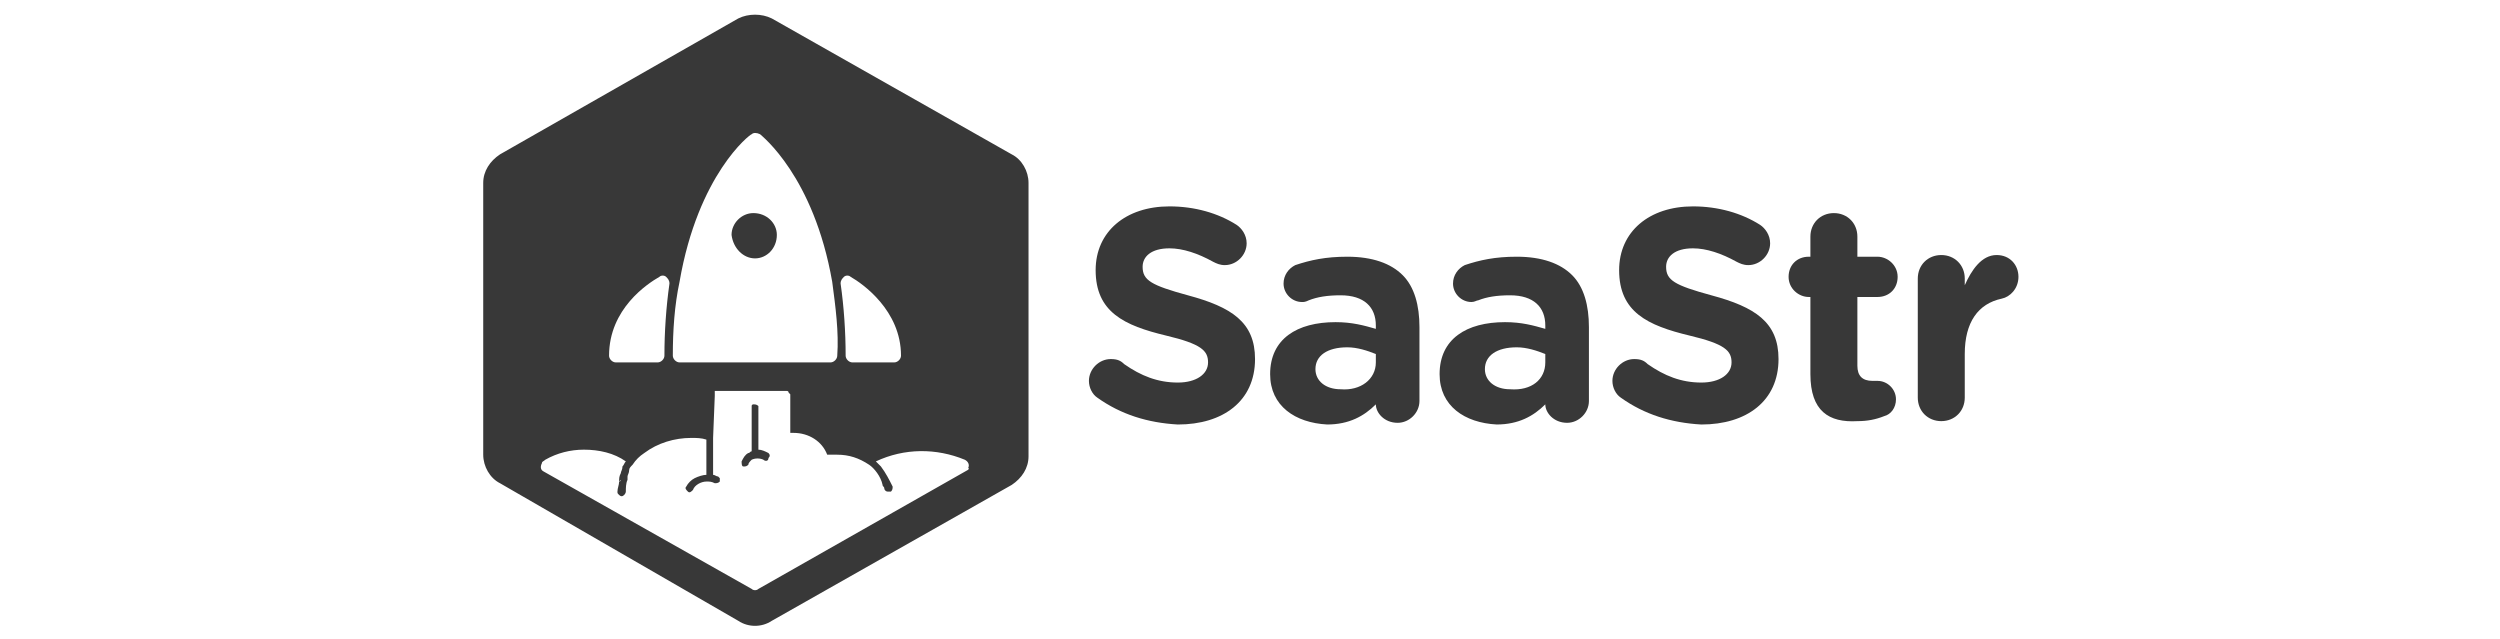 <?xml version="1.0" encoding="utf-8"?>
<!-- Generator: Adobe Illustrator 23.1.1, SVG Export Plug-In . SVG Version: 6.00 Build 0)  -->
<svg version="1.1" id="Layer_1" xmlns="http://www.w3.org/2000/svg" xmlns:xlink="http://www.w3.org/1999/xlink" x="0px" y="0px"
	 viewBox="0 0 149 38.1" style="enable-background:new 0 0 149 38.1;" xml:space="preserve">
<style type="text/css">
	.st0{fill:#383838;}
	.st1{fill-rule:evenodd;clip-rule:evenodd;fill:#383838;}
</style>
<g>
	<g>
		<path class="st0" d="M65.4,23.7c-0.3-0.2-0.5-0.6-0.5-1c0-0.7,0.6-1.3,1.3-1.3c0.4,0,0.6,0.1,0.8,0.3c1,0.7,2,1.1,3.2,1.1
			c1.1,0,1.8-0.5,1.8-1.2v0c0-0.7-0.4-1.1-2.5-1.6c-2.5-0.6-4.2-1.4-4.2-3.9v0c0-2.3,1.8-3.8,4.4-3.8c1.5,0,2.9,0.4,4,1.1
			c0.3,0.2,0.6,0.6,0.6,1.1c0,0.7-0.6,1.3-1.3,1.3c-0.3,0-0.5-0.1-0.7-0.2c-0.9-0.5-1.8-0.8-2.6-0.8c-1.1,0-1.6,0.5-1.6,1.1v0
			c0,0.8,0.5,1.1,2.7,1.7c2.6,0.7,4,1.6,4,3.8v0c0,2.5-1.9,3.9-4.6,3.9C68.4,25.2,66.8,24.7,65.4,23.7z"/>
		<path class="st0" d="M75.7,22.3L75.7,22.3c0-2.1,1.6-3.1,3.9-3.1c1,0,1.7,0.2,2.4,0.4v-0.2c0-1.1-0.7-1.8-2.1-1.8
			c-0.8,0-1.4,0.1-1.9,0.3c-0.2,0.1-0.3,0.1-0.4,0.1c-0.6,0-1.1-0.5-1.1-1.1c0-0.5,0.3-0.9,0.7-1.1c0.9-0.3,1.8-0.5,3.1-0.5
			c1.5,0,2.6,0.4,3.3,1.1c0.7,0.7,1,1.8,1,3.1v4.4c0,0.7-0.6,1.3-1.3,1.3c-0.8,0-1.3-0.6-1.3-1.1v0c-0.7,0.7-1.6,1.2-2.9,1.2
			C77.2,25.2,75.7,24.2,75.7,22.3z M82,21.6v-0.5c-0.5-0.2-1.1-0.4-1.7-0.4c-1.2,0-1.9,0.5-1.9,1.3v0c0,0.7,0.6,1.2,1.5,1.2
			C81.1,23.3,82,22.6,82,21.6z"/>
		<path class="st0" d="M85.8,22.3L85.8,22.3c0-2.1,1.6-3.1,3.9-3.1c1,0,1.7,0.2,2.4,0.4v-0.2c0-1.1-0.7-1.8-2.1-1.8
			c-0.8,0-1.4,0.1-1.9,0.3C88,17.9,87.9,18,87.7,18c-0.6,0-1.1-0.5-1.1-1.1c0-0.5,0.3-0.9,0.7-1.1c0.9-0.3,1.8-0.5,3.1-0.5
			c1.5,0,2.6,0.4,3.3,1.1c0.7,0.7,1,1.8,1,3.1v4.4c0,0.7-0.6,1.3-1.3,1.3c-0.8,0-1.3-0.6-1.3-1.1v0c-0.7,0.7-1.6,1.2-2.9,1.2
			C87.3,25.2,85.8,24.2,85.8,22.3z M92.1,21.6v-0.5c-0.5-0.2-1.1-0.4-1.7-0.4c-1.2,0-1.9,0.5-1.9,1.3v0c0,0.7,0.6,1.2,1.5,1.2
			C91.3,23.3,92.1,22.6,92.1,21.6z"/>
		<path class="st0" d="M96.6,23.7c-0.3-0.2-0.5-0.6-0.5-1c0-0.7,0.6-1.3,1.3-1.3c0.4,0,0.6,0.1,0.8,0.3c1,0.7,2,1.1,3.2,1.1
			c1.1,0,1.8-0.5,1.8-1.2v0c0-0.7-0.4-1.1-2.5-1.6c-2.5-0.6-4.2-1.4-4.2-3.9v0c0-2.3,1.8-3.8,4.4-3.8c1.5,0,2.9,0.4,4,1.1
			c0.3,0.2,0.6,0.6,0.6,1.1c0,0.7-0.6,1.3-1.3,1.3c-0.3,0-0.5-0.1-0.7-0.2c-0.9-0.5-1.8-0.8-2.6-0.8c-1.1,0-1.6,0.5-1.6,1.1v0
			c0,0.8,0.5,1.1,2.7,1.7c2.6,0.7,4,1.6,4,3.8v0c0,2.5-1.9,3.9-4.6,3.9C99.6,25.2,98,24.7,96.6,23.7z"/>
		<path class="st0" d="M107.9,22.3v-4.6h-0.1c-0.6,0-1.2-0.5-1.2-1.2s0.5-1.2,1.2-1.2h0.1v-1.2c0-0.8,0.6-1.4,1.4-1.4
			c0.8,0,1.4,0.6,1.4,1.4v1.2h1.2c0.6,0,1.2,0.5,1.2,1.2s-0.5,1.2-1.2,1.2h-1.2v4.1c0,0.6,0.3,0.9,0.9,0.9c0.1,0,0.3,0,0.3,0
			c0.6,0,1.1,0.5,1.1,1.1c0,0.5-0.3,0.9-0.7,1c-0.5,0.2-1,0.3-1.6,0.3C109,25.2,107.9,24.5,107.9,22.3z"/>
		<path class="st0" d="M114.3,16.6c0-0.8,0.6-1.4,1.4-1.4c0.8,0,1.4,0.6,1.4,1.4v0.4c0.4-0.9,1-1.8,1.9-1.8c0.8,0,1.3,0.6,1.3,1.3
			c0,0.7-0.5,1.2-1,1.3c-1.4,0.3-2.2,1.4-2.2,3.3v2.6c0,0.8-0.6,1.4-1.4,1.4c-0.8,0-1.4-0.6-1.4-1.4V16.6z"/>
	</g>
	<g id="Page-1">
		<path id="saastr-logo" class="st1" d="M45,15.4c0.7,0,1.3-0.6,1.3-1.4c0-0.7-0.6-1.3-1.4-1.3c-0.7,0-1.3,0.6-1.3,1.3
			C43.7,14.8,44.3,15.4,45,15.4 M57.7,28l-12.5,7.1c-0.1,0.1-0.3,0.1-0.4,0l-12.4-7c-0.2-0.1-0.2-0.3-0.1-0.5c0-0.1,0.1-0.1,0.2-0.2
			c0.7-0.4,1.5-0.6,2.3-0.6c0.9,0,1.8,0.2,2.5,0.7c-0.1,0.1-0.1,0.2-0.2,0.3C37.1,28,37,28.1,37,28.2c-0.1,0.2-0.1,0.3-0.1,0.5
			l0.1-0.1c0,0,0,0.1-0.1,0.1c0,0.2-0.1,0.4-0.1,0.6c0,0.1,0,0.1,0.1,0.2c0.1,0.1,0.2,0.1,0.3,0c0,0,0.1-0.1,0.1-0.2
			c0-0.2,0-0.5,0.1-0.7c0-0.1,0-0.1,0-0.2c0-0.1,0.1-0.2,0.1-0.4c0-0.1,0.1-0.2,0.2-0.3l0,0c0.2-0.3,0.4-0.5,0.7-0.7
			c0.8-0.6,1.8-0.9,2.8-0.9c0.3,0,0.6,0,0.9,0.1v2.1c-0.2,0-0.5,0.1-0.7,0.2c-0.2,0.1-0.4,0.3-0.5,0.5c-0.1,0.1,0,0.2,0.1,0.3
			c0,0,0,0,0,0c0.1,0.1,0.2,0,0.3-0.1c0.1-0.3,0.5-0.5,0.8-0.5c0.2,0,0.3,0,0.5,0.1c0.1,0,0.2,0,0.3-0.1c0-0.1,0-0.1,0-0.2
			c0,0-0.1-0.1-0.1-0.1c-0.1,0-0.2-0.1-0.3-0.1v-2.2l0.1-2.5c0,0,0-0.1,0-0.1c0,0,0-0.1,0-0.1c0,0,0,0,0-0.1c0,0,0,0,0.1,0
			c0,0,0,0,0.1,0c0.1,0,0.1,0,0.2,0h3.8c0,0,0.1,0,0.1,0c0,0,0.1,0,0.1,0.1c0,0,0.1,0.1,0.1,0.1c0,0,0,0,0,0.1c0,0,0,0,0,0.1
			c0,0,0,0,0,0c0,0,0,0.1,0,0.1v2c0.1,0,0.2,0,0.2,0c0.9,0,1.7,0.5,2,1.3l0.1,0c0.2,0,0.3,0,0.5,0c0.7,0,1.3,0.2,1.9,0.6
			c0.3,0.2,0.7,0.7,0.8,1.2c0,0.1,0.1,0.1,0.1,0.2c0,0.1,0.1,0.2,0.2,0.2c0.1,0,0.1,0,0.1,0c0,0,0,0,0.1,0c0.1-0.1,0.1-0.2,0.1-0.3
			c-0.2-0.4-0.4-0.8-0.7-1.2c-0.1-0.1-0.2-0.2-0.3-0.3c1.7-0.8,3.6-0.8,5.3-0.1c0.2,0.1,0.3,0.3,0.2,0.5C57.8,27.9,57.7,28,57.7,28
			 M39.3,16.5c0.1-0.1,0.3-0.1,0.4,0c0.1,0.1,0.2,0.2,0.2,0.4c-0.2,1.4-0.3,2.9-0.3,4.3c0,0.2-0.2,0.4-0.4,0.4h-2.5
			c-0.2,0-0.4-0.2-0.4-0.4C36.3,18.4,38.6,16.9,39.3,16.5 M40.5,16.8c1.1-6.4,4.2-8.8,4.3-8.8c0.1-0.1,0.3-0.1,0.5,0
			c0.1,0.1,3.2,2.5,4.3,8.8c0.2,1.5,0.4,3,0.3,4.4c0,0.2-0.2,0.4-0.4,0.4h-9c-0.2,0-0.4-0.2-0.4-0.4C40.1,19.7,40.2,18.2,40.5,16.8
			 M50.3,16.5c0.1-0.1,0.3-0.1,0.4,0c0.7,0.4,3,2,3,4.7c0,0.2-0.2,0.4-0.4,0.4h-2.5c-0.2,0-0.4-0.2-0.4-0.4c0-1.4-0.1-2.9-0.3-4.3
			C50.1,16.7,50.2,16.6,50.3,16.5 M60.3,9.2L46,1.1c-0.6-0.3-1.4-0.3-2,0L29.8,9.2c-0.6,0.4-1,1-1,1.7v16.2c0,0.7,0.4,1.4,1,1.7
			L44,37c0.6,0.4,1.4,0.4,2,0l14.3-8.1c0.6-0.4,1-1,1-1.7V10.9C61.3,10.2,60.9,9.5,60.3,9.2 M45.8,27c-0.2-0.1-0.4-0.2-0.6-0.2v-2.5
			c0,0,0-0.1,0-0.1c-0.1-0.1-0.2-0.1-0.3-0.1c0,0-0.1,0-0.1,0.1c0,0,0,0.1,0,0.1v2.6c-0.1,0-0.1,0.1-0.2,0.1
			c-0.2,0.1-0.3,0.3-0.4,0.5c0,0.1,0,0.3,0.1,0.3h0c0,0,0.1,0,0.1,0c0.1,0,0.2-0.1,0.2-0.1c0-0.1,0.1-0.2,0.2-0.3
			c0.2-0.1,0.5-0.1,0.7,0c0.1,0.1,0.3,0.1,0.3-0.1C45.9,27.2,45.9,27.1,45.8,27C45.8,27,45.8,27,45.8,27"/>
	</g>
</g>
</svg>
